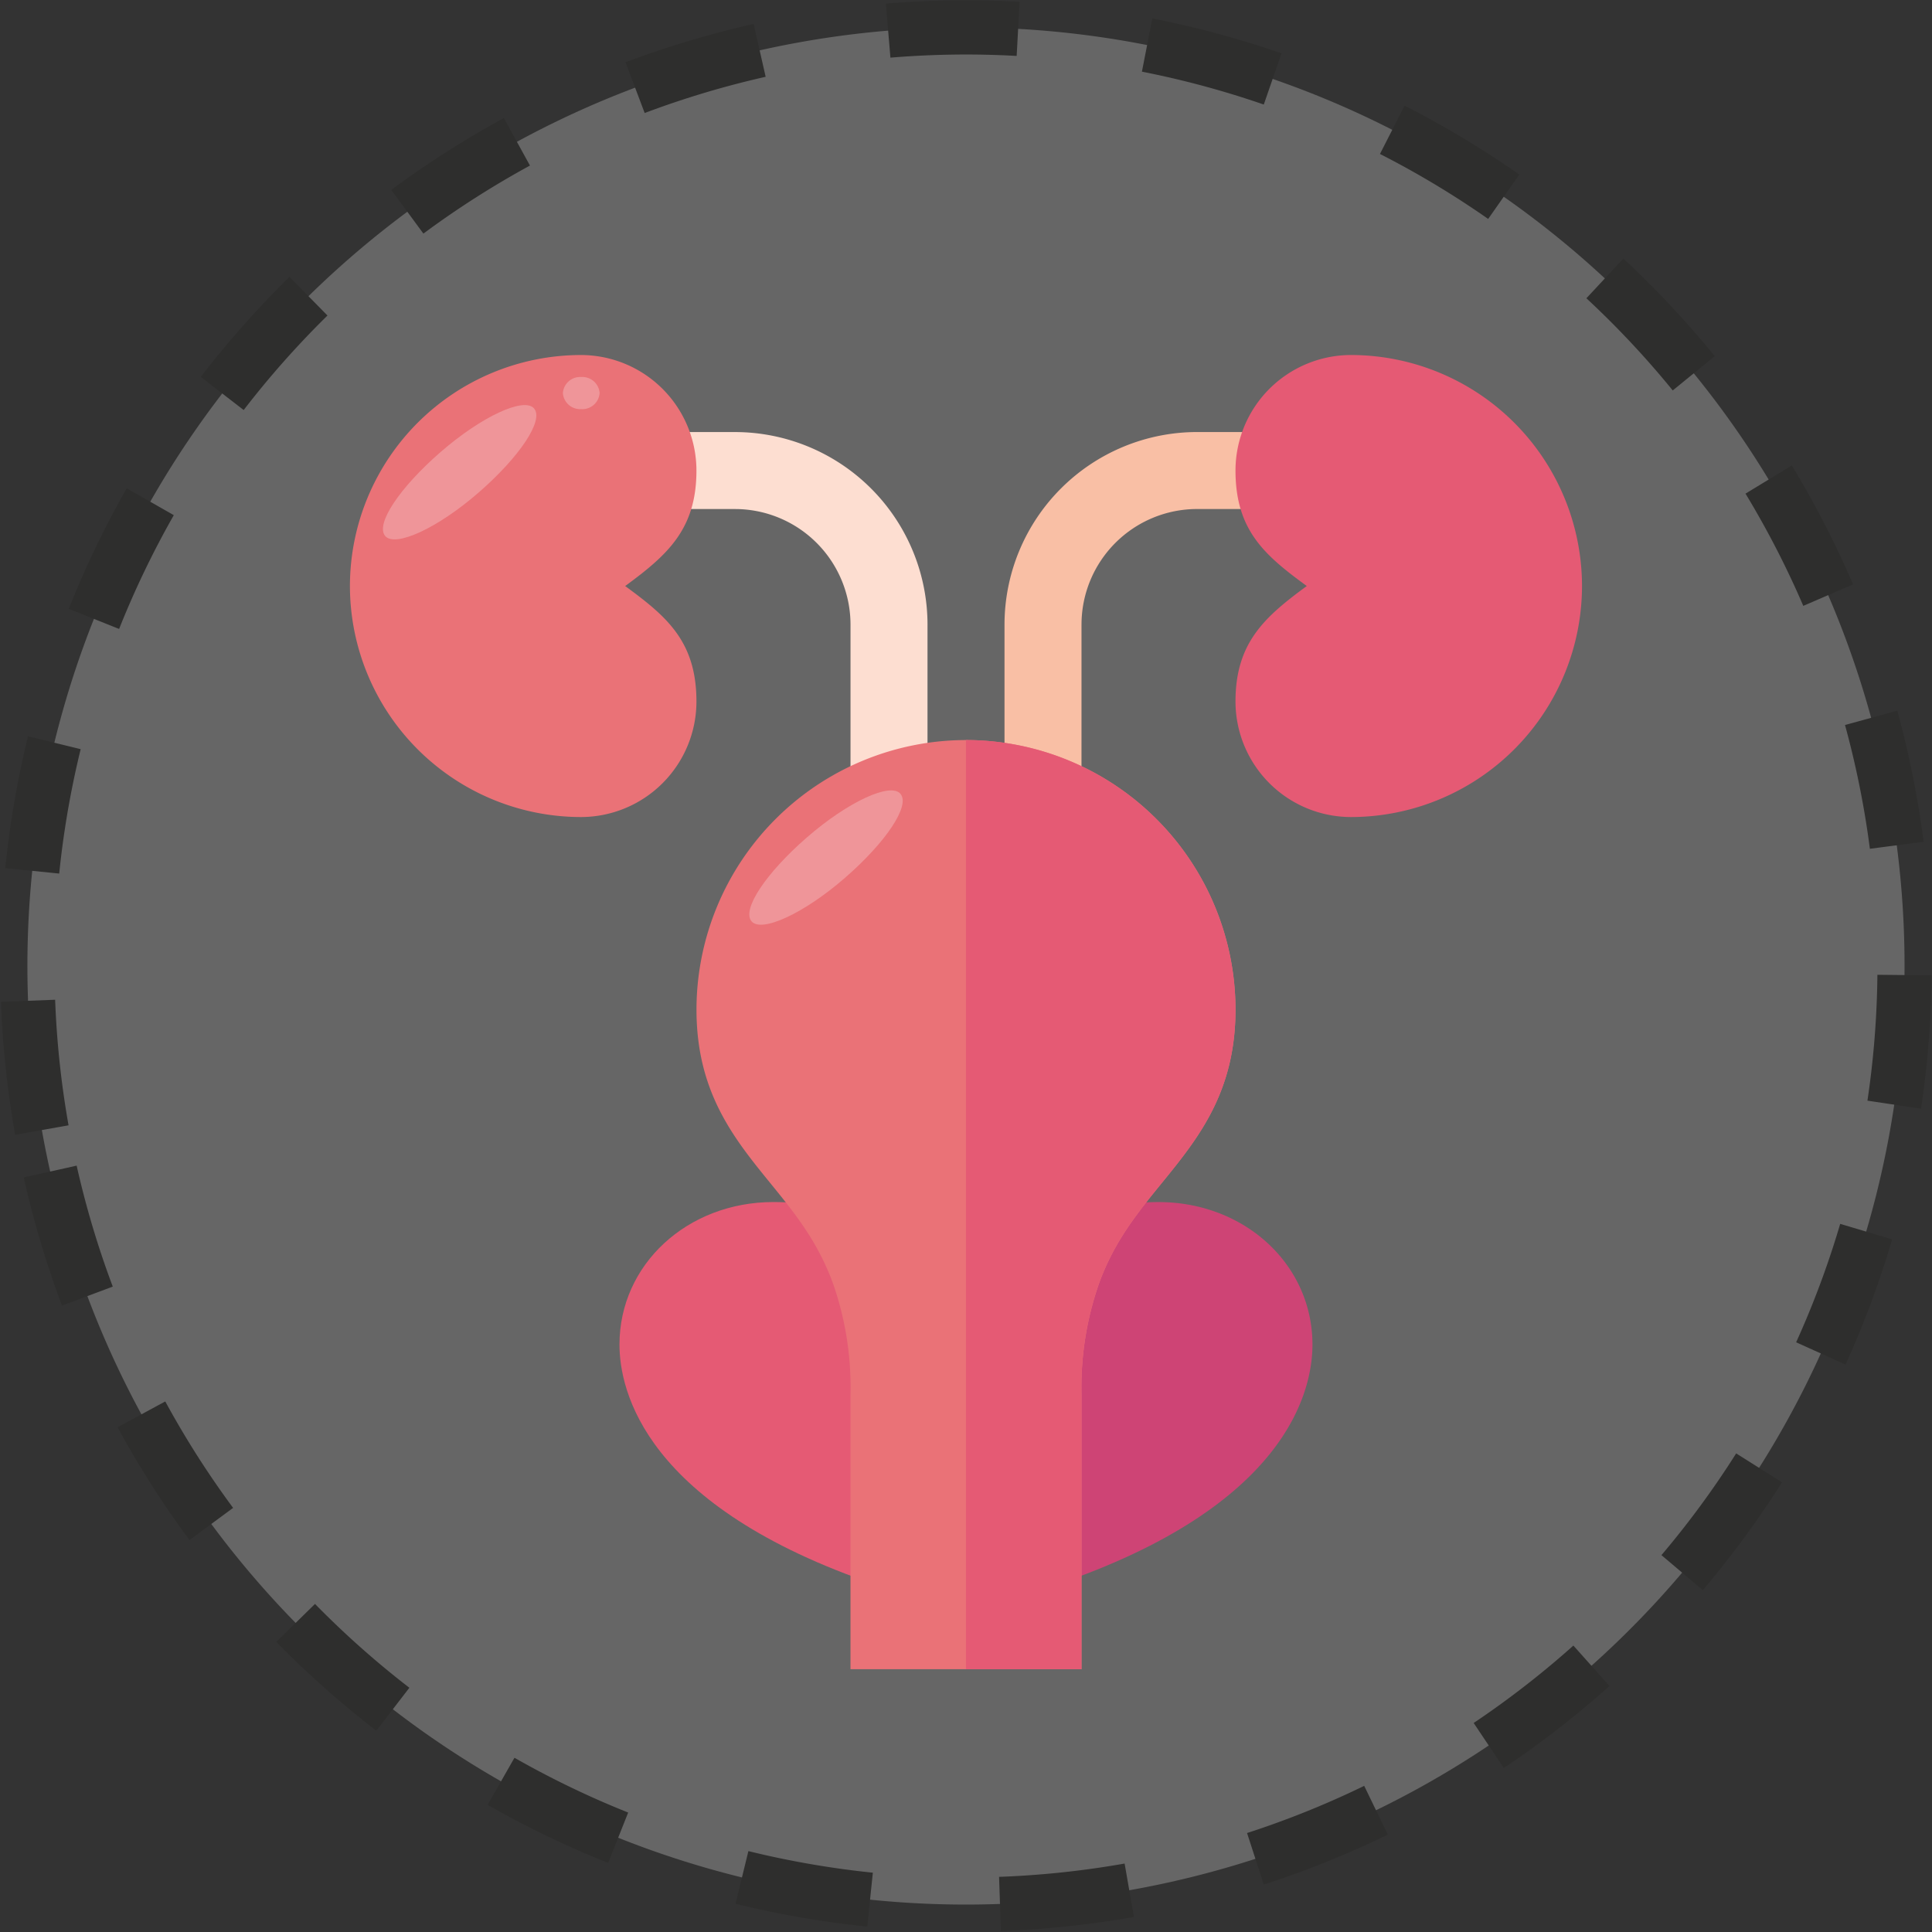 <svg xmlns="http://www.w3.org/2000/svg" width="178.189" height="178.19" viewBox="0 0 178.189 178.19"><rect x="0" y="0" width="178.189" height="178.19" fill="#333333" stroke="none"/><defs><style>.a{fill:#dc2346;}.b{fill:#be0647;}.c{fill:#fcd3c1;}.d{fill:#f7a987;}.e{fill:#e3434a;}.f{fill:#fff;opacity:0.25;}.g{fill:none;stroke:#2e2e2d;stroke-miterlimit:10;stroke-width:5px;stroke-dasharray:12;}</style></defs><g transform="translate(406.942 -1368.001)"><g transform="translate(-374.664 1400.745)"><g transform="translate(0 0)"><g transform="translate(24.857 78.122)"><path class="a" d="M-290.812,1576.458l-4.689-1.593c-21.41-7.261-23.719-17.932-23.719-22.183,0-7.369,6.242-13.14,14.2-13.14,6.116,0,8.914,2.292,11.742,3.974.215.778,2.462,5.013,2.462,13.781Z" transform="translate(319.22 -1539.543)"/></g><g transform="translate(60.366 78.122)"><path class="b" d="M-263.825,1576.458V1557.3a34.385,34.385,0,0,1,2.462-13.781c2.633-1.567,5.326-3.974,11.742-3.974,7.962,0,14.2,5.771,14.2,13.14,0,4.251-2.309,14.921-23.719,22.183Z" transform="translate(263.825 -1539.543)"/></g><g transform="translate(28.408 7.102)"><path class="c" d="M-288.823,1461.926h-7.1v-15.417a10.665,10.665,0,0,0-10.653-10.653h-7.1v-7.1h7.1a17.773,17.773,0,0,1,17.755,17.755Z" transform="translate(313.68 -1428.753)"/></g><g transform="translate(60.366 7.102)"><path class="d" d="M-256.723,1461.926h-7.1v-15.417a17.774,17.774,0,0,1,17.755-17.755h7.1v7.1h-7.1a10.665,10.665,0,0,0-10.653,10.653Z" transform="translate(263.825 -1428.753)"/></g><path class="e" d="M-336.69,1460.286A21.329,21.329,0,0,1-358,1438.98a21.329,21.329,0,0,1,21.306-21.306,10.665,10.665,0,0,1,10.653,10.654c0,5.407-2.663,7.784-6.574,10.653,3.81,2.794,6.574,5.089,6.574,10.653A10.664,10.664,0,0,1-336.69,1460.286Z" transform="translate(357.996 -1417.674)"/><g transform="translate(81.672)"><path class="a" d="M-219.935,1460.286a10.665,10.665,0,0,1-10.653-10.653c0-5.408,2.663-7.785,6.575-10.653-3.81-2.794-6.575-5.089-6.575-10.653a10.665,10.665,0,0,1,10.653-10.654,21.329,21.329,0,0,1,21.306,21.306A21.329,21.329,0,0,1-219.935,1460.286Z" transform="translate(230.588 -1417.674)"/></g></g><g transform="translate(31.959 35.51)"><path class="e" d="M-272.631,1558.766h-21.306v-25.33a28.977,28.977,0,0,0-1.609-10.24c-1.429-3.908-3.544-6.505-5.784-9.259-3.35-4.116-6.811-8.371-6.811-16.01a24.888,24.888,0,0,1,24.857-24.857,24.887,24.887,0,0,1,24.857,24.857c0,7.64-3.46,11.895-6.81,16.01-2.24,2.754-4.356,5.351-5.764,9.21a28.961,28.961,0,0,0-1.63,10.289Z" transform="translate(308.141 -1473.069)"/></g><path class="a" d="M-258.711,1558.766v-25.33a28.961,28.961,0,0,1,1.63-10.289c1.408-3.86,3.523-6.456,5.764-9.21,3.35-4.116,6.81-8.371,6.81-16.01a24.887,24.887,0,0,0-24.857-24.857v85.7Z" transform="translate(326.18 -1437.559)"/></g><g transform="translate(-404.429 1370.515)"><path class="f" d="M-403.081,1472.225a86.564,86.564,0,0,1,70.1-100.363,86.566,86.566,0,0,1,100.364,70.1,86.567,86.567,0,0,1-70.1,100.365A86.566,86.566,0,0,1-403.081,1472.225Z" transform="translate(404.429 -1370.515)"/><path class="g" d="M-403.081,1472.225a86.564,86.564,0,0,1,70.1-100.363,86.566,86.566,0,0,1,100.364,70.1,86.567,86.567,0,0,1-70.1,100.365A86.566,86.566,0,0,1-403.081,1472.225Z" transform="translate(404.429 -1370.515)"/></g><path class="f" d="M-339.308,1425.2c.911,1.088-1.337,4.451-5.122,7.744s-7.711,5.093-8.621,4,1.335-4.452,5.123-7.743,7.709-5.094,8.621-4.006Zm0,0" transform="translate(-18.37 -19.515)"/><path class="f" d="M-323.974,1422.317a1.6,1.6,0,0,1-1.694,1.482,1.6,1.6,0,0,1-1.694-1.482,1.6,1.6,0,0,1,1.694-1.481,1.6,1.6,0,0,1,1.694,1.481Zm0,0" transform="translate(-27.665 -18.064)"/><path class="f" d="M-286.595,1480.638c.911,1.088-1.337,4.45-5.122,7.743s-7.711,5.094-8.621,4.005,1.335-4.452,5.123-7.744,7.709-5.094,8.621-4.005Zm0,0" transform="translate(-37.292 -39.417)"/></g></svg>